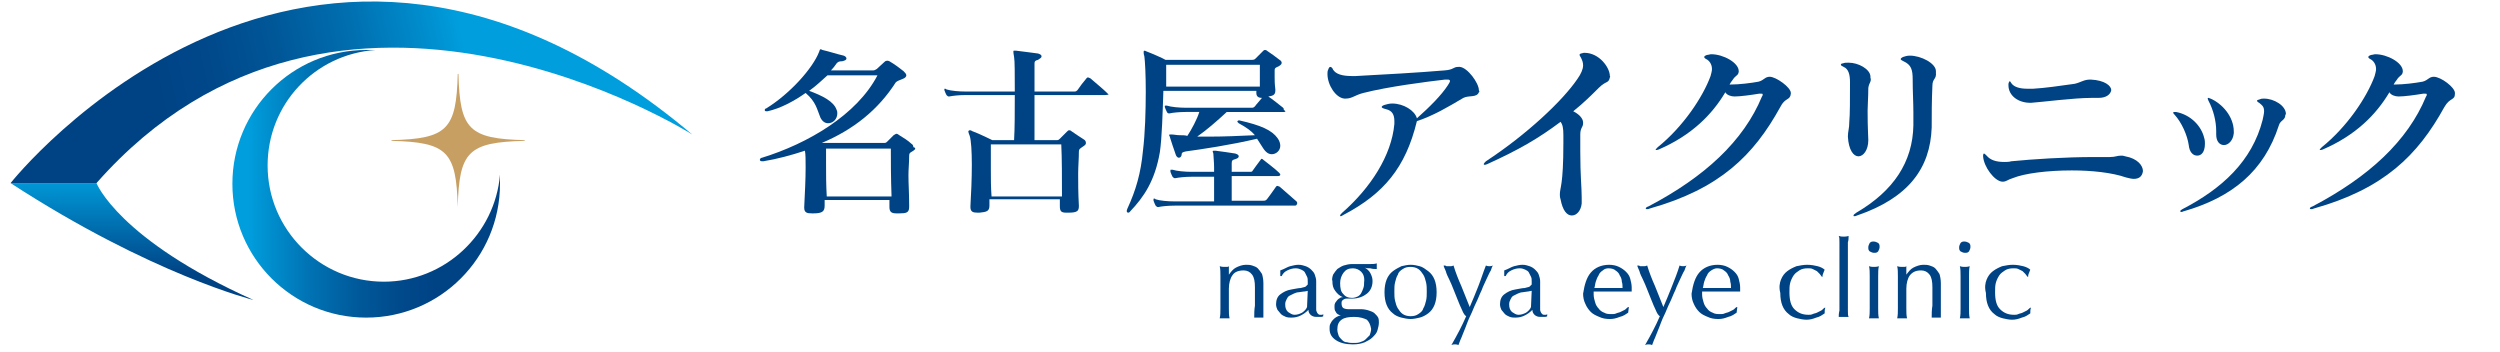 <?xml version="1.0" encoding="utf-8"?>
<!-- Generator: Adobe Illustrator 25.3.1, SVG Export Plug-In . SVG Version: 6.00 Build 0)  -->
<svg version="1.1" id="レイヤー_1" xmlns="http://www.w3.org/2000/svg" xmlns:xlink="http://www.w3.org/1999/xlink" x="0px"
	 y="0px" width="355px" height="50px" viewBox="0 0 355 50" style="enable-background:new 0 0 355 50;" xml:space="preserve">
<style type="text/css">
	.st0{fill:url(#SVGID_1_);}
	.st1{fill:url(#SVGID_2_);}
	.st2{fill:#C79F62;}
	.st3{fill:url(#SVGID_3_);}
	.st4{fill:#004385;}
</style>
<g>
	<g>
		
			<linearGradient id="SVGID_1_" gradientUnits="userSpaceOnUse" x1="7.886" y1="26.919" x2="66.941" y2="40.375" gradientTransform="matrix(1 0 0 -1 0 51.276)">
			<stop  offset="0.272" style="stop-color:#004385"/>
			<stop  offset="0.407" style="stop-color:#00488A"/>
			<stop  offset="0.572" style="stop-color:#005798"/>
			<stop  offset="0.751" style="stop-color:#006FB0"/>
			<stop  offset="0.94" style="stop-color:#0091D1"/>
			<stop  offset="1" style="stop-color:#009EDD"/>
		</linearGradient>
		<path class="st0" d="M1.5,26c0,0,42-53.1,96.8-6.9c0,0-50.4-31.9-84.6,6.9"/>
		
			<linearGradient id="SVGID_2_" gradientUnits="userSpaceOnUse" x1="35.279" y1="25.176" x2="71.785" y2="25.176" gradientTransform="matrix(1 0 0 -1 0 51.276)">
			<stop  offset="0" style="stop-color:#009EDD"/>
			<stop  offset="2.889463e-02" style="stop-color:#0098D7"/>
			<stop  offset="0.234" style="stop-color:#0073B4"/>
			<stop  offset="0.426" style="stop-color:#00599A"/>
			<stop  offset="0.596" style="stop-color:#00498A"/>
			<stop  offset="0.728" style="stop-color:#004385"/>
		</linearGradient>
		<path class="st1" d="M54.5,40C45.4,40,38,32.6,38,23.5c0-8.7,6.7-15.8,15.3-16.4c-0.4,0-0.9,0-1.3,0c-10.5,0-19,8.5-19,19
			s8.5,19,19,19s19-8.5,19-19c0-0.4,0-0.9,0-1.3C70.3,33.2,63.2,40,54.5,40z"/>
		<path class="st2" d="M65,29.4C65,29.4,64.9,29.4,65,29.4c-0.2-7.9-1.5-9.2-9.4-9.4v-0.1c7.9-0.2,9.2-1.5,9.4-9.4h0.1
			c0.2,7.9,1.5,9.2,9.4,9.4V20C66.5,20.2,65.2,21.5,65,29.4z"/>
		
			<linearGradient id="SVGID_3_" gradientUnits="userSpaceOnUse" x1="18.75" y1="26.434" x2="18.75" y2="7.102" gradientTransform="matrix(1 0 0 -1 0 51.276)">
			<stop  offset="0" style="stop-color:#009EDD"/>
			<stop  offset="0.728" style="stop-color:#004385"/>
		</linearGradient>
		<path class="st3" d="M13.7,26c0,0,3.1,8,22.3,16.6c0,0-14.5-3.6-34.5-16.6H13.7z"/>
	</g>
	<g>
		<g>
			<path class="st4" d="M129.7,21.4c-0.4,0.3-0.6,0.2-0.6,0.8c0,0.9-0.1,1.8-0.1,2.7c0,1.2,0.1,2.5,0.1,4.2c0,0.1,0,0.2,0,0.3
				c0,0.8-0.4,0.9-1.4,0.9c-0.1,0-0.3,0-0.4,0c-0.7,0-1-0.2-1-0.9v-0.1c0-0.3,0-0.6,0-0.9h-9.2c0,0.3,0,0.5,0,0.8
				c0,0.8-0.3,1.1-1.6,1.1c-0.1,0-0.1,0-0.2,0c-0.7,0-1.1-0.1-1.1-0.8v-0.1c0.1-2,0.2-4,0.2-5.6c0-1,0-1.9-0.1-2.4
				c-1.8,0.6-4,1.2-5.9,1.5c-0.1,0-0.1,0-0.2,0c-0.2,0-0.3-0.1-0.3-0.2s0.1-0.3,0.3-0.3c6.5-2,13.5-6.1,16.4-11.7h-7.1
				c-0.8,0.7-1.6,1.5-2.6,2.2c1.9,0.7,3.5,1.5,3.9,2.7c0.1,0.2,0.1,0.4,0.1,0.5c0,0.8-0.6,1.4-1.3,1.4c-0.4,0-0.8-0.2-1.1-0.8
				c-0.5-1.2-0.6-2.2-2.1-3.5c-1.7,1.2-3.6,2.2-5.4,2.6c-0.1,0-0.1,0-0.2,0c-0.2,0-0.2-0.1-0.2-0.2s0.1-0.2,0.2-0.2
				c3.4-2.1,6.6-5.7,7.5-8c0.1-0.2,0.1-0.4,0.2-0.4s0.1,0,0.3,0.1c0.9,0.2,2.1,0.6,3,0.8c0.3,0.1,0.4,0.3,0.4,0.4
				c0,0.2-0.2,0.3-0.6,0.4c-0.5,0-0.6,0.1-0.8,0.3c-0.2,0.3-0.5,0.7-0.8,1h6c0.2,0,0.3-0.1,0.5-0.2c0.3-0.3,0.9-0.8,1.2-1.1
				c0.2-0.1,0.4-0.1,0.6,0c0.7,0.4,1.5,1,2,1.4c0.2,0.2,0.4,0.4,0.4,0.6s-0.2,0.4-0.5,0.5c-0.5,0.2-0.8,0.3-1,0.5
				c-2.5,3.9-6,6.7-10.5,8.6h8.9c0.2,0,0.3-0.1,0.4-0.2c0.3-0.3,0.7-0.7,0.9-0.9c0.2-0.1,0.3-0.2,0.4-0.2s0.3,0.1,0.4,0.2
				c0.5,0.3,1.3,0.8,1.7,1.2c0.2,0.1,0.3,0.3,0.3,0.5C130.1,21,130,21.2,129.7,21.4z M126.5,21.1h-9.2c0,0.6,0,1.3,0,2.2
				c0,1.3,0,2.9,0.1,4.6h9.2C126.5,25.3,126.5,22.7,126.5,21.1z"/>
			<path class="st4" d="M156.9,13.5h-10c0,2.2,0,4.6,0,6.4h3.2c0.2,0,0.3-0.1,0.4-0.2c0.3-0.3,0.7-0.7,1-1c0.1-0.1,0.2-0.2,0.3-0.2
				s0.2,0,0.3,0.1c0.6,0.4,1.3,0.9,1.8,1.2c0.2,0.1,0.3,0.3,0.3,0.5s-0.1,0.3-0.4,0.5c-0.4,0.3-0.6,0.3-0.6,0.8c0,1-0.1,2-0.1,3.1
				c0,1.3,0,2.7,0.1,4.5v0.1c0,0.7-0.3,0.9-1.5,0.9c-0.1,0-0.2,0-0.3,0c-0.7,0-0.9-0.2-0.9-0.9v-0.1c0-0.3,0-0.6,0-0.9h-10
				c0,0.3,0,0.5,0,0.8v0.1c0,0.8-0.4,0.9-1.4,1c-0.1,0-0.2,0-0.3,0c-0.6,0-1-0.1-1-0.8c0-0.1,0-0.1,0-0.1c0.1-1.7,0.2-3.9,0.2-5.9
				c0-1.9-0.1-3.5-0.3-4.1c-0.1-0.3-0.2-0.5-0.2-0.6s0.1-0.2,0.2-0.2c0.1,0,0.2,0,0.3,0.1c1.1,0.4,2.9,1.3,2.9,1.3h3.1
				c0.1-1.7,0.1-4.1,0.1-6.4h-7c-0.9,0-1.8,0.1-2.3,0.2c-0.1,0-0.1,0-0.1,0c-0.1,0-0.2-0.1-0.3-0.2c-0.1-0.2-0.2-0.4-0.3-0.7
				c0-0.1,0-0.1,0-0.1c0-0.1,0-0.1,0.1-0.1c0,0,0.1,0,0.2,0.1c0.6,0.2,1.8,0.3,2.7,0.3h7c0-2.4,0-4.4-0.1-4.9s-0.1-0.7-0.1-0.8
				c0-0.1,0-0.1,0.1-0.1s0.1,0,0.3,0c1,0.1,2.2,0.3,3.1,0.4c0.3,0.1,0.5,0.2,0.5,0.4c0,0.2-0.2,0.3-0.5,0.5
				c-0.4,0.1-0.5,0.2-0.5,0.5c0,0.6,0,2.2,0,4h5.7c0.2,0,0.3-0.1,0.4-0.2c0.4-0.6,0.8-1.1,1.3-1.7c0.1-0.1,0.1-0.1,0.2-0.1
				c0.1,0,0.2,0.1,0.3,0.1c0.8,0.7,1.8,1.5,2.4,2.1c0.1,0.1,0.2,0.2,0.2,0.3C157.3,13.4,157.2,13.5,156.9,13.5z M150.7,20.5h-10
				c0,1,0,2.2,0,3.5s0,2.6,0.1,3.9h10C150.8,25.2,150.8,22.5,150.7,20.5z"/>
			<path class="st4" d="M182.3,15.9h-8.1c-1.4,1.3-2.9,2.6-4.2,3.5c0.6,0,1.1,0,1.7,0c2.1,0,4.3-0.1,6.5-0.2
				c-0.5-0.6-1.2-1.1-2.3-1.7c-0.1-0.1-0.2-0.2-0.2-0.2c0-0.1,0.1-0.2,0.2-0.2h0.1c3.1,0.7,4.6,1.4,5.4,2.5c0.3,0.4,0.4,0.8,0.4,1.1
				c0,0.7-0.6,1.2-1.2,1.2c-0.4,0-0.8-0.2-1.2-0.8c-0.3-0.5-0.6-0.9-0.9-1.4c-3.8,0.9-7.9,1.5-10.1,1.8c-0.5,0.1-0.6,0.2-0.6,0.4
				c0,0.3-0.2,0.5-0.4,0.5s-0.4-0.2-0.5-0.6c-0.2-0.6-0.6-1.7-0.8-2.4c0-0.1-0.1-0.2-0.1-0.2c0-0.1,0.1-0.1,0.2-0.1
				c0.1,0,0.1,0,0.2,0c0.3,0,0.7,0.1,1.1,0.1c0.4,0,0.8,0,1.1,0.1c0.6-0.9,1.4-2.4,1.7-3.4h-1.9c-0.9,0-1.9,0.1-2.3,0.2H166
				c-0.1,0-0.2,0-0.3-0.2s-0.2-0.4-0.3-0.7c0-0.1,0-0.1,0-0.1c0-0.1,0-0.1,0.1-0.1s0.1,0,0.2,0c0.6,0.2,1.8,0.3,2.7,0.3h9.3
				c0.2,0,0.3,0,0.5-0.2c0.2-0.3,0.7-0.8,1-1.2c-0.5,0-0.8-0.2-0.8-0.7c0-0.1,0-0.1,0-0.2v-0.1h-13.2c-0.1,2.9-0.2,6.7-0.5,8.7
				c-0.7,4.1-2.3,6.4-4.2,8.4c-0.1,0.2-0.3,0.2-0.3,0.2c-0.1,0-0.2-0.1-0.2-0.2s0-0.2,0.1-0.4c1.2-2.6,1.9-5,2.2-8.2
				c0.3-2.4,0.4-5.7,0.4-8.4c0-2.3-0.1-4.3-0.2-5c-0.1-0.3-0.1-0.4-0.1-0.6c0-0.1,0-0.2,0.1-0.2s0.1,0,0.3,0.1
				c0.8,0.3,2.4,1,2.7,1.2h12.3c0.3,0,0.4-0.1,0.5-0.2c0.3-0.3,0.8-0.8,1.1-1.1c0.1-0.1,0.2-0.1,0.2-0.1c0.1,0,0.2,0,0.3,0.1
				c0.6,0.4,1.3,0.9,1.8,1.3c0.2,0.1,0.3,0.3,0.3,0.4c0,0.2-0.1,0.3-0.4,0.5c-0.4,0.2-0.6,0.2-0.6,0.6s0,0.7,0,1
				c0,0.4,0,0.9,0.1,1.7c0,0.1,0,0.1,0,0.1c0,0.6-0.2,0.8-1,0.9c0.6,0.4,1.6,1.2,2.1,1.6c0.1,0.1,0.1,0.2,0.1,0.3
				C182.6,15.8,182.6,15.9,182.3,15.9z M183.8,29.2h-17c-0.9,0-1.9,0.1-2.3,0.2c-0.1,0-0.1,0-0.1,0c-0.1,0-0.2-0.1-0.3-0.2
				c-0.1-0.2-0.2-0.4-0.3-0.7c0-0.1,0-0.1,0-0.2s0-0.1,0.1-0.1s0.1,0,0.2,0.1c0.6,0.2,1.7,0.3,2.7,0.3h5.6c0-1,0-2.3,0-3.5h-3.2
				c-0.9,0-1.8,0.1-2.3,0.2h-0.1c-0.1,0-0.2-0.1-0.3-0.2c-0.1-0.2-0.2-0.4-0.3-0.7c0-0.1,0-0.1,0-0.2s0-0.1,0.1-0.1s0.1,0,0.2,0
				c0.6,0.2,1.8,0.3,2.7,0.3h3.2c0-0.2,0-0.4,0-0.6c0-0.8-0.1-1.6-0.1-1.9c0-0.2-0.1-0.3-0.1-0.4s0.1-0.1,0.2-0.1c0.1,0,0.1,0,0.2,0
				c0.9,0.1,2.1,0.3,2.8,0.4c0.3,0.1,0.5,0.2,0.5,0.4c0,0.2-0.2,0.3-0.5,0.4c-0.4,0.1-0.5,0.2-0.5,0.6c0,0.3,0,0.7,0,1.2h2.6
				c0.2,0,0.3,0,0.4-0.2c0.2-0.3,0.8-1.1,1.1-1.5c0.1-0.2,0.2-0.2,0.4,0c0.5,0.4,1.7,1.3,2.2,1.8c0.1,0.1,0.2,0.2,0.2,0.3
				c0,0.1-0.1,0.2-0.3,0.2h-6.6c0,0.5,0,1.1,0,1.7s0,1.2,0,1.8h4.5c0.2,0,0.3,0,0.5-0.2c0.3-0.4,0.9-1.2,1.3-1.8
				c0.1-0.1,0.1-0.1,0.2-0.1c0.1,0,0.2,0.1,0.3,0.1c0.6,0.5,1.8,1.6,2.4,2.1c0.1,0.1,0.1,0.2,0.1,0.3
				C184.1,29.2,184,29.2,183.8,29.2z M165.6,9.2c0,0,0,0.6,0,1.5c0,0.5,0,1,0,1.6h13.3c0-1.5,0-2.5,0-3.1H165.6z"/>
			<path class="st4" d="M210,13.1c-0.3,0.8-1.4,0.4-2.2,0.8c-2.2,1.3-4.2,2.5-6.6,3.3c-1.6,6.6-4.7,10.3-10.4,13.3
				c-0.2,0.1-0.3,0.2-0.4,0.2c-0.1,0-0.1,0-0.1-0.1s0.1-0.2,0.3-0.4c4-3.5,7-8.1,7.4-12.6c0-0.2,0-0.3,0-0.4c0-0.9-0.3-1.5-1.2-1.7
				c-0.4-0.1-0.6-0.2-0.6-0.3c0-0.1,0.1-0.2,0.4-0.3c0.3-0.1,0.7-0.2,1.1-0.2c1.6,0,3.2,1,3.5,2.1c1.8-1.6,3.5-3.3,4.4-4.7
				c0.2-0.3,0.3-0.5,0.3-0.6s-0.1-0.2-0.3-0.2c-0.1,0-0.3,0-0.4,0c-2.6,0.3-8.1,1-11.6,1.9c-1.2,0.3-1.6,0.8-2.5,0.8
				c-0.1,0-0.1,0-0.2,0c-1.2-0.1-2.4-1.9-2.4-3.5c0-0.2,0-0.4,0.1-0.6c0.1-0.3,0.2-0.4,0.3-0.4s0.3,0.1,0.4,0.4
				c0.4,0.6,1.2,0.9,2.7,0.9c0.2,0,0.3,0,0.5,0c3.8-0.2,9.1-0.5,12.6-0.8c1.4-0.1,1.2-0.5,2-0.5c0.1,0,0.1,0,0.2,0
				c1.1,0.1,2.7,2.3,2.7,3.3C210.1,13,210.1,13,210,13.1z"/>
			<path class="st4" d="M228.6,11c-0.2,0.9-0.5,0.4-1.6,1.5c-1,1-2.1,2.1-3.6,3.3c0.8,0.4,1.4,1,1.4,1.6v0.1c0,0.6-0.4,0.6-0.4,1.6
				c0,0.9,0,1.7,0,2.4c0,3.5,0.2,5.1,0.2,6.5c0,0.3,0,0.6,0,0.9c-0.1,1-0.7,1.7-1.4,1.7s-1.3-0.7-1.6-2.3c-0.1-0.3-0.1-0.5-0.1-0.7
				c0-1,0.5-1.2,0.5-7.3c0-0.3,0-0.7,0-1.1c0-1-0.1-1.5-0.4-1.9c-3.2,2.4-6,4-10.4,6c-0.2,0.1-0.3,0.1-0.4,0.1s-0.1,0-0.1-0.1
				s0.1-0.2,0.3-0.4c5.8-3.8,10.9-8.6,13-11.7c0.5-0.7,0.8-1.4,0.8-1.9c0-0.4-0.1-0.7-0.3-1.1c-0.1-0.2-0.2-0.3-0.2-0.4
				c0-0.2,0.2-0.2,0.6-0.3h0.1c2.1,0,3.6,2.1,3.6,3.3C228.7,10.8,228.6,10.9,228.6,11z"/>
			<path class="st4" d="M252.8,15.2c-3.8,6.9-8.6,11.6-18.5,14.4c-0.2,0.1-0.3,0.1-0.4,0.1c-0.1,0-0.2,0-0.2-0.1s0.1-0.2,0.4-0.3
				c8-4.2,13.5-9.3,16.1-15.6c0.1-0.1,0.1-0.2,0.1-0.3c0-0.1-0.1-0.1-0.2-0.1c-0.1,0-0.2,0-0.3,0c-1.2,0.2-2.7,0.4-3.5,0.4
				c-0.5,0-1.1-0.2-1.3-0.6c-1.9,3.2-4.8,6.1-9.4,8.1c-0.2,0.1-0.4,0.1-0.4,0.1c-0.1,0-0.1,0-0.1,0c0-0.1,0.1-0.2,0.3-0.4
				c3.6-2.9,6.4-7.1,7.5-10.1c0.1-0.4,0.2-0.7,0.2-1c0-0.7-0.4-1.2-0.8-1.4c-0.2-0.1-0.3-0.2-0.3-0.3c0-0.1,0.1-0.2,0.4-0.3
				c0.2,0,0.4-0.1,0.6-0.1c1.7,0,3.9,1.2,3.9,2.4v0.1c-0.1,0.6-0.4,0.4-0.9,1.2c-0.1,0.1-0.3,0.4-0.4,0.6c0.1,0,0.1,0,0.2,0
				c1.2,0,2.8-0.2,3.9-0.4c0.8-0.2,0.9-0.7,1.6-0.7c0.9,0,3,1.5,3,2.3c0,0,0,0,0,0.1C254.2,14.3,253.5,13.8,252.8,15.2z"/>
			<path class="st4" d="M265.3,12.5c0,1.3-0.1,2.4-0.1,3.2c0,2.7,0.1,3.5,0.1,4.2c0,1.4-0.7,2.3-1.4,2.3c-0.7,0-1.4-0.9-1.5-2.8
				c0-0.8,0.2-1.1,0.2-2.1c0.1-1,0.1-3.2,0.1-5.6c0-1.1-0.2-1.9-0.9-2.2c-0.2-0.1-0.4-0.2-0.4-0.3c0-0.1,0.1-0.2,0.3-0.2
				c0.2-0.1,0.5-0.1,0.8-0.1c1.4,0,3,0.9,3.1,1.9c0,0.1,0,0.1,0,0.2C265.8,11.6,265.4,11.7,265.3,12.5z M274.4,12.2
				c-0.1,2.2-0.1,4.1-0.1,5.9c-0.2,5.8-3.3,10-10.6,12.5c-0.2,0.1-0.3,0.1-0.4,0.1s-0.1,0-0.1-0.1s0.1-0.2,0.4-0.4
				c5.3-3.1,8-7.2,8.1-12.4c0-0.6,0-1.2,0-1.8c0-1.4-0.1-3-0.1-4.7c0-1.4-0.2-2.1-1.3-2.6c-0.2-0.1-0.4-0.2-0.4-0.3
				c0-0.1,0.1-0.2,0.3-0.3c0.3-0.1,0.6-0.2,1-0.2c1.6,0,3.7,1.1,3.7,2.2c0,0.1,0,0.1,0,0.2C275,11.3,274.4,11.1,274.4,12.2z"/>
			<path class="st4" d="M303,25.4c-0.3,0-0.7-0.1-1.1-0.2c-2-0.7-4.9-1-7.7-1c-3.4,0-6.7,0.4-8.4,1.1c-0.7,0.2-0.9,0.5-1.4,0.5
				c0,0,0,0-0.1,0c-1.1-0.1-2.6-2.1-2.7-3.6c0-0.1,0-0.1,0-0.1c0-0.2,0.1-0.3,0.1-0.3c0.1,0,0.2,0.1,0.4,0.3
				c0.5,0.6,1.3,0.9,2.5,0.9c0.3,0,0.7,0,1-0.1c3.1-0.3,7.6-0.6,11.8-0.6c0.7,0,1.4,0,2.2,0c0.8,0,1-0.2,1.6-0.2
				c0.2,0,0.3,0,0.6,0.1c1.7,0.3,2.5,1.3,2.5,2.1C304.2,25,303.8,25.4,303,25.4z M298,13.9c-0.1,0-0.2,0-0.2,0c-0.2,0-0.5,0-0.8,0
				c-2.5,0-7.1,0.6-8.6,0.7c-0.1,0-0.1,0-0.1,0c-1.7,0-3.1-1-3.1-2.5c0-0.1,0-0.1,0-0.2c0.1-0.4,0.2-0.5,0.4-0.1
				c0.4,0.6,1.3,0.8,2.3,0.8c0.3,0,0.6,0,0.8,0c1.7-0.1,3.8-0.4,5.9-0.7c0.9-0.2,1.3-0.6,2.2-0.6h0.1c2,0.1,2.9,0.9,2.9,1.5
				C299.7,13.4,299.1,13.9,298,13.9z"/>
			<path class="st4" d="M312,22.1c-0.6,0-1.1-0.5-1.2-1.5c-0.2-1.4-1-3.2-2-4.3c-0.1-0.1-0.2-0.2-0.2-0.3c0,0,0-0.1,0.1-0.1
				s0.2,0,0.3,0c2.1,0.4,3.6,2,4,3.7c0.1,0.3,0.1,0.6,0.1,0.8C313.1,21.6,312.6,22.1,312,22.1z M324.5,16.5
				c-0.1,0.6-0.7,0.6-0.9,1.3C321.5,24.3,317,28,310.1,30c-0.1,0-0.2,0.1-0.3,0.1c-0.1,0-0.2,0-0.2-0.1s0.1-0.2,0.3-0.3
				c5.6-2.9,9.9-6.8,11.4-12.7c0.1-0.5,0.2-0.9,0.2-1.2c0-0.6-0.2-0.8-0.7-1.2c-0.2-0.1-0.3-0.2-0.3-0.3c0-0.1,0.1-0.1,0.4-0.2
				c0.2-0.1,0.4-0.1,0.6-0.1c1.4,0,3.1,1,3.1,2.2C324.5,16.3,324.5,16.4,324.5,16.5z M315.8,20.6c-0.6,0-1.1-0.5-1.1-1.5
				c0-0.1,0-0.1,0-0.2s0-0.2,0-0.3c0-1.4-0.4-3-1.1-4.3c-0.1-0.2-0.1-0.3-0.1-0.3c0-0.1,0-0.1,0.1-0.1s0.2,0.1,0.3,0.1
				c1.6,0.7,3.3,2.5,3.3,4.7c0,0.1,0,0.1,0,0.2C317.1,20,316.4,20.6,315.8,20.6z"/>
			<path class="st4" d="M347.1,15.2c-3.8,6.9-8.6,11.6-18.5,14.4c-0.2,0.1-0.3,0.1-0.4,0.1s-0.2,0-0.2-0.1s0.1-0.2,0.4-0.3
				c8-4.2,13.5-9.3,16.1-15.6c0.1-0.1,0.1-0.2,0.1-0.3c0-0.1-0.1-0.1-0.2-0.1s-0.2,0-0.3,0c-1.2,0.2-2.7,0.4-3.5,0.4
				c-0.5,0-1.1-0.2-1.3-0.6c-1.9,3.2-4.8,6.1-9.4,8.1c-0.2,0.1-0.4,0.1-0.4,0.1c-0.1,0-0.1,0-0.1,0c0-0.1,0.1-0.2,0.3-0.4
				c3.6-2.9,6.4-7.1,7.5-10.1c0.1-0.4,0.2-0.7,0.2-1c0-0.7-0.4-1.2-0.8-1.4c-0.2-0.1-0.3-0.2-0.3-0.3c0-0.1,0.1-0.2,0.4-0.3
				c0.2,0,0.4-0.1,0.6-0.1c1.7,0,3.9,1.2,3.9,2.4v0.1c-0.1,0.6-0.4,0.4-0.9,1.2c-0.1,0.1-0.3,0.4-0.4,0.6c0.1,0,0.1,0,0.2,0
				c1.2,0,2.8-0.2,3.9-0.4c0.8-0.2,0.9-0.7,1.6-0.7c1,0,3,1.5,3,2.3c0,0,0,0,0,0.1C348.6,14.3,347.9,13.8,347.1,15.2z"/>
		</g>
		<g>
			<g>
				<path class="st4" d="M177.8,39c-0.3-0.4-0.7-0.6-1.2-0.6c-0.7,0-1.3,0.2-1.6,0.7c-0.3,0.4-0.5,1.1-0.5,1.9v1.3c0,0.5,0,1,0,1.5
					s0,1,0.1,1.4c-0.2,0-0.5,0-0.7,0s-0.5,0-0.7,0c0.1-0.4,0.1-0.9,0.1-1.4s0-1,0-1.5v-1.6c0-0.5,0-1,0-1.5s0-1-0.1-1.4
					c0.3,0.1,0.5,0.1,0.7,0.1c0.1,0,0.2,0,0.3,0s0.2,0,0.3-0.1c0,0.4,0,0.8,0,1.2l0,0c0.3-0.4,0.6-0.8,1-1s0.9-0.4,1.4-0.4
					c0.3,0,0.6,0,0.9,0.1c0.3,0.1,0.6,0.2,0.8,0.4s0.4,0.5,0.6,0.8c0.1,0.3,0.2,0.8,0.2,1.3c0,0.4,0,0.9,0,1.4s0,1,0,1.5v1
					c0,0.2,0,0.3,0,0.5s0,0.3,0,0.5c-0.2,0-0.4,0-0.7,0c-0.2,0-0.4,0-0.6,0c0-0.5,0-1.1,0.1-1.7c0-0.6,0-1.1,0-1.7v-0.9
					C178.2,40,178.1,39.4,177.8,39z"/>
				<path class="st4" d="M183.2,37.8c0.4-0.1,0.8-0.2,1.2-0.2s0.7,0.1,1,0.2c0.3,0.1,0.6,0.3,0.8,0.5s0.4,0.4,0.5,0.7
					s0.2,0.6,0.2,0.9c0,0.6,0,1.2,0,1.8s0,1.2,0,1.8c0,0.1,0,0.3,0,0.4c0,0.1,0,0.3,0.1,0.4c0,0.1,0.1,0.2,0.2,0.3
					c0.1,0.1,0.2,0.1,0.3,0.1s0.1,0,0.2,0c0.1,0,0.1,0,0.2-0.1v0.3c-0.1,0.1-0.3,0.1-0.4,0.1c-0.2,0-0.4,0-0.6,0
					c-0.3,0-0.6-0.1-0.8-0.3s-0.3-0.4-0.3-0.7c-0.4,0.4-0.7,0.6-1.1,0.8c-0.4,0.2-0.8,0.3-1.3,0.3c-0.3,0-0.5,0-0.8-0.1
					c-0.2-0.1-0.5-0.2-0.7-0.4s-0.3-0.4-0.5-0.6c-0.1-0.2-0.2-0.5-0.2-0.8c0-0.6,0.2-1.1,0.6-1.4c0.4-0.3,0.9-0.6,1.6-0.7
					c0.6-0.1,1-0.2,1.3-0.2c0.3-0.1,0.5-0.1,0.7-0.2c0.1-0.1,0.2-0.2,0.3-0.3c0-0.1,0-0.2,0-0.4c0-0.3,0-0.5-0.1-0.7
					s-0.2-0.4-0.3-0.6c-0.1-0.2-0.3-0.3-0.5-0.4c-0.2-0.1-0.5-0.2-0.8-0.2c-0.4,0-0.8,0.1-1.2,0.3s-0.6,0.4-0.8,0.8h-0.2v-0.8
					C182.4,38.2,182.8,37.9,183.2,37.8z M185.1,41.4c-0.2,0-0.5,0.1-0.7,0.1s-0.5,0.1-0.7,0.2c-0.2,0.1-0.4,0.2-0.6,0.3
					c-0.2,0.1-0.3,0.3-0.4,0.5c-0.1,0.2-0.2,0.4-0.2,0.7c0,0.5,0.1,0.8,0.4,1.1c0.3,0.2,0.6,0.4,0.9,0.4c0.4,0,0.7-0.1,1.1-0.3
					c0.3-0.2,0.6-0.5,0.7-0.8l0.1-2.3C185.6,41.3,185.4,41.4,185.1,41.4z"/>
				<path class="st4" d="M189.3,39c0.2-0.3,0.4-0.6,0.6-0.8c0.3-0.2,0.6-0.4,0.9-0.5c0.4-0.1,0.7-0.2,1.1-0.2c0.2,0,0.4,0,0.6,0
					c0.2,0,0.4,0,0.7,0c0.2,0,0.4,0,0.6,0c0.2,0,0.3,0,0.4,0c0.6,0,1,0,1.3-0.1c0,0.1,0,0.1,0,0.2c0,0.1,0,0.1,0,0.2
					c0,0.1,0,0.1,0,0.2c0,0.1,0,0.1,0,0.2c-0.3,0-0.6,0-0.9-0.1c-0.3,0-0.6,0-0.8-0.1l0,0c0.3,0.2,0.6,0.4,0.8,0.8
					c0.2,0.4,0.3,0.7,0.3,1.1c0,0.8-0.3,1.4-0.8,1.8c-0.5,0.4-1.2,0.7-2.1,0.7c-0.1,0-0.3,0-0.4,0c-0.1,0-0.3,0-0.4,0
					c-0.2,0-0.4,0.1-0.5,0.2c-0.2,0.1-0.2,0.3-0.2,0.5c0,0.3,0.1,0.5,0.2,0.6c0.1,0.1,0.4,0.2,0.7,0.2s0.6,0,0.9,0
					c0.3,0,0.6,0,0.9,0c0.5,0,0.9,0.1,1.2,0.2c0.3,0.1,0.6,0.2,0.8,0.4s0.4,0.4,0.5,0.6c0.1,0.2,0.1,0.5,0.1,0.7
					c0,0.4-0.1,0.7-0.2,1.1c-0.1,0.4-0.4,0.7-0.7,1s-0.7,0.5-1.1,0.7c-0.5,0.2-1,0.3-1.7,0.3c-1,0-1.8-0.2-2.4-0.6
					c-0.6-0.4-0.9-0.9-0.9-1.6c0-0.3,0-0.5,0.1-0.7s0.2-0.4,0.4-0.6c0.2-0.2,0.3-0.3,0.5-0.4c0.2-0.1,0.4-0.2,0.6-0.2l0,0
					c-0.3-0.1-0.6-0.2-0.7-0.5c-0.2-0.2-0.2-0.5-0.2-0.8c0-0.2,0-0.3,0.1-0.5c0.1-0.1,0.2-0.3,0.3-0.4c0.1-0.1,0.2-0.2,0.4-0.3
					c0.1-0.1,0.3-0.1,0.4-0.1l0,0c-0.5-0.2-0.8-0.5-1.1-0.9s-0.4-0.8-0.4-1.4C189.1,39.7,189.2,39.3,189.3,39z M194.1,45.4
					c-0.4-0.2-1-0.4-1.8-0.4s-1.4,0.1-1.8,0.4c-0.4,0.3-0.6,0.7-0.6,1.4c0,0.3,0.1,0.6,0.2,0.9c0.1,0.2,0.3,0.4,0.5,0.6
					c0.2,0.2,0.4,0.3,0.7,0.3c0.3,0.1,0.6,0.1,0.9,0.1c0.3,0,0.6,0,0.9-0.1c0.3-0.1,0.6-0.2,0.8-0.4s0.4-0.4,0.6-0.6
					c0.1-0.3,0.2-0.6,0.2-0.9C194.6,46.1,194.4,45.7,194.1,45.4z M193.3,38.6c-0.3-0.3-0.7-0.5-1.2-0.5c-0.6,0-1,0.2-1.3,0.6
					c-0.3,0.4-0.5,0.9-0.5,1.5c0,0.7,0.1,1.2,0.4,1.5c0.3,0.4,0.7,0.6,1.3,0.6c0.3,0,0.6-0.1,0.8-0.2c0.2-0.1,0.4-0.3,0.5-0.5
					s0.2-0.4,0.3-0.7s0.1-0.5,0.1-0.8C193.8,39.4,193.6,38.9,193.3,38.6z"/>
				<path class="st4" d="M196.9,39.7c0.2-0.5,0.5-0.9,0.9-1.2s0.8-0.5,1.2-0.7c0.4-0.1,0.9-0.2,1.3-0.2c0.5,0,0.9,0.1,1.3,0.2
					c0.4,0.1,0.8,0.4,1.2,0.7s0.7,0.7,0.9,1.2s0.3,1.1,0.3,1.8s-0.1,1.3-0.3,1.8s-0.5,0.9-0.9,1.2s-0.8,0.5-1.2,0.6
					s-0.9,0.2-1.3,0.2c-0.4,0-0.9-0.1-1.3-0.2c-0.4-0.1-0.9-0.3-1.2-0.6c-0.4-0.3-0.7-0.7-0.9-1.2s-0.3-1.1-0.3-1.8
					C196.6,40.8,196.7,40.2,196.9,39.7z M198.1,42.7c0.1,0.4,0.2,0.8,0.4,1.1s0.4,0.6,0.7,0.8s0.7,0.3,1.1,0.3
					c0.5,0,0.8-0.1,1.1-0.3s0.6-0.4,0.7-0.8c0.2-0.3,0.3-0.7,0.4-1.1c0.1-0.4,0.1-0.8,0.1-1.3c0-0.4,0-0.9-0.1-1.3
					c-0.1-0.4-0.2-0.8-0.4-1.1s-0.4-0.6-0.7-0.8s-0.7-0.3-1.1-0.3c-0.5,0-0.8,0.1-1.1,0.3s-0.6,0.4-0.7,0.8
					c-0.2,0.3-0.3,0.7-0.4,1.1c-0.1,0.4-0.1,0.8-0.1,1.3S198,42.3,198.1,42.7z"/>
				<path class="st4" d="M207.6,44c-0.2-0.4-0.4-0.9-0.6-1.4c-0.2-0.5-0.4-1-0.6-1.5c-0.2-0.5-0.4-1-0.6-1.4
					c-0.2-0.4-0.4-0.8-0.5-1.2c-0.1-0.3-0.3-0.6-0.3-0.8c0.1,0,0.3,0,0.4,0.1c0.1,0,0.2,0,0.3,0s0.2,0,0.3,0s0.2,0,0.4-0.1
					c0.3,1,0.7,2,1.1,2.9c0.4,1,0.8,2,1.2,3c0.4-0.9,0.8-1.9,1.2-2.9s0.7-2,1.1-3c0.2,0.1,0.4,0.1,0.5,0.1s0.3,0,0.5-0.1
					c-0.1,0.1-0.2,0.4-0.3,0.7c-0.2,0.3-0.4,0.8-0.6,1.2c-0.2,0.5-0.5,1-0.7,1.6c-0.3,0.6-0.5,1.2-0.8,1.8s-0.5,1.2-0.8,1.8
					s-0.5,1.2-0.7,1.7s-0.4,1-0.6,1.5c-0.2,0.4-0.3,0.8-0.4,1c-0.2-0.1-0.4-0.1-0.5-0.1s-0.3,0-0.5,0.1c0.8-1.4,1.5-2.7,2.1-4.1
					C208,44.8,207.8,44.5,207.6,44z"/>
				<path class="st4" d="M215,37.8c0.4-0.1,0.8-0.2,1.2-0.2s0.7,0.1,1,0.2c0.3,0.1,0.6,0.3,0.8,0.5s0.4,0.4,0.5,0.7s0.2,0.6,0.2,0.9
					c0,0.6,0,1.2,0,1.8s0,1.2,0,1.8c0,0.1,0,0.3,0,0.4c0,0.1,0,0.3,0.1,0.4c0,0.1,0.1,0.2,0.2,0.3c0.1,0.1,0.2,0.1,0.3,0.1
					s0.1,0,0.2,0c0.1,0,0.1,0,0.2-0.1v0.3c-0.1,0.1-0.3,0.1-0.4,0.1c-0.2,0-0.4,0-0.6,0c-0.3,0-0.6-0.1-0.8-0.3s-0.3-0.4-0.3-0.7
					c-0.4,0.4-0.7,0.6-1.1,0.8c-0.4,0.2-0.8,0.3-1.3,0.3c-0.3,0-0.5,0-0.8-0.1c-0.2-0.1-0.5-0.2-0.7-0.4s-0.3-0.4-0.5-0.6
					c-0.1-0.2-0.2-0.5-0.2-0.8c0-0.6,0.2-1.1,0.6-1.4c0.4-0.3,0.9-0.6,1.6-0.7c0.6-0.1,1-0.2,1.3-0.2c0.3-0.1,0.5-0.1,0.7-0.2
					c0.1-0.1,0.2-0.2,0.3-0.3c0-0.1,0-0.2,0-0.4c0-0.3,0-0.5-0.1-0.7s-0.2-0.4-0.3-0.6c-0.1-0.2-0.3-0.3-0.5-0.4
					c-0.2-0.1-0.5-0.2-0.8-0.2c-0.4,0-0.8,0.1-1.2,0.3s-0.6,0.4-0.8,0.8h-0.2v-0.8C214.2,38.2,214.6,37.9,215,37.8z M216.9,41.4
					c-0.2,0-0.5,0.1-0.7,0.1s-0.5,0.1-0.7,0.2c-0.2,0.1-0.4,0.2-0.6,0.3c-0.2,0.1-0.3,0.3-0.4,0.5c-0.1,0.2-0.2,0.4-0.2,0.7
					c0,0.5,0.1,0.8,0.4,1.1c0.3,0.2,0.6,0.4,0.9,0.4c0.4,0,0.7-0.1,1.1-0.3c0.3-0.2,0.6-0.5,0.7-0.8l0.1-2.3
					C217.3,41.3,217.1,41.4,216.9,41.4z"/>
				<path class="st4" d="M225.9,38.7c0.6-0.7,1.5-1.1,2.6-1.1c0.5,0,1,0.1,1.4,0.3s0.7,0.4,1,0.7s0.5,0.6,0.6,1s0.2,0.8,0.2,1.2
					c0,0.1,0,0.2,0,0.3s0,0.2,0,0.3c-0.6,0-1.1,0-1.7,0c-0.5,0-1.1,0-1.7,0c-0.3,0-0.7,0-1,0s-0.7,0-1,0c0,0.1,0,0.1,0,0.2v0.2
					c0,0.4,0.1,0.8,0.2,1.1c0.1,0.4,0.3,0.7,0.5,0.9c0.2,0.3,0.5,0.5,0.8,0.6c0.3,0.2,0.7,0.2,1.1,0.2c0.2,0,0.4,0,0.6-0.1
					c0.2-0.1,0.4-0.1,0.6-0.2c0.2-0.1,0.4-0.2,0.6-0.3c0.2-0.1,0.3-0.3,0.5-0.4h0.1l-0.1,0.8c-0.3,0.2-0.7,0.5-1.2,0.6
					c-0.5,0.2-0.9,0.3-1.4,0.3c-0.6,0-1.1-0.1-1.5-0.3c-0.5-0.2-0.9-0.4-1.2-0.7s-0.6-0.7-0.8-1.2c-0.2-0.4-0.3-0.9-0.3-1.4
					C225,40.4,225.3,39.4,225.9,38.7z M227.6,38.4c-0.3,0.2-0.5,0.4-0.6,0.7c-0.2,0.3-0.3,0.6-0.4,0.9c-0.1,0.3-0.1,0.6-0.2,0.9
					c0.3,0,0.7,0,1,0s0.7,0,1,0s0.7,0,1,0c0.4,0,0.7,0,1,0c0-0.3,0-0.6-0.1-0.9c0-0.3-0.1-0.6-0.3-0.9c-0.1-0.3-0.3-0.5-0.6-0.7
					c-0.2-0.2-0.6-0.3-1-0.3C228.1,38.1,227.8,38.2,227.6,38.4z"/>
				<path class="st4" d="M235.1,44c-0.2-0.4-0.4-0.9-0.6-1.4c-0.2-0.5-0.4-1-0.6-1.5c-0.2-0.5-0.4-1-0.6-1.4
					c-0.2-0.4-0.4-0.8-0.5-1.2c-0.1-0.3-0.3-0.6-0.3-0.8c0.1,0,0.3,0,0.4,0.1c0.1,0,0.2,0,0.3,0s0.2,0,0.3,0s0.2,0,0.4-0.1
					c0.3,1,0.7,2,1.1,2.9c0.4,1,0.8,2,1.2,3c0.4-0.9,0.8-1.9,1.2-2.9s0.8-2,1.1-3c0.2,0.1,0.4,0.1,0.5,0.1s0.3,0,0.5-0.1
					c-0.1,0.1-0.2,0.4-0.3,0.7c-0.2,0.3-0.4,0.8-0.6,1.2c-0.2,0.5-0.5,1-0.7,1.6c-0.3,0.6-0.5,1.2-0.8,1.8s-0.5,1.2-0.8,1.8
					s-0.5,1.2-0.7,1.7s-0.4,1-0.6,1.5c-0.2,0.4-0.3,0.8-0.4,1c-0.2-0.1-0.4-0.1-0.5-0.1s-0.3,0-0.5,0.1c0.8-1.4,1.5-2.7,2.1-4.1
					C235.5,44.8,235.3,44.5,235.1,44z"/>
				<path class="st4" d="M241.3,38.7c0.6-0.7,1.5-1.1,2.6-1.1c0.5,0,1,0.1,1.4,0.3s0.7,0.4,1,0.7s0.5,0.6,0.6,1s0.2,0.8,0.2,1.2
					c0,0.1,0,0.2,0,0.3s0,0.2,0,0.3c-0.6,0-1.1,0-1.7,0c-0.5,0-1.1,0-1.7,0c-0.3,0-0.7,0-1,0s-0.7,0-1,0c0,0.1,0,0.1,0,0.2v0.2
					c0,0.4,0.1,0.8,0.2,1.1c0.1,0.4,0.3,0.7,0.5,0.9c0.2,0.3,0.5,0.5,0.8,0.6c0.3,0.2,0.7,0.2,1.1,0.2c0.2,0,0.4,0,0.6-0.1
					c0.2-0.1,0.4-0.1,0.6-0.2c0.2-0.1,0.4-0.2,0.6-0.3c0.2-0.1,0.3-0.3,0.5-0.4h0.1l-0.1,0.8c-0.3,0.2-0.7,0.5-1.2,0.6
					c-0.5,0.2-0.9,0.3-1.4,0.3c-0.6,0-1.1-0.1-1.5-0.3c-0.5-0.2-0.9-0.4-1.2-0.7s-0.6-0.7-0.8-1.2c-0.2-0.4-0.3-0.9-0.3-1.4
					C240.4,40.4,240.7,39.4,241.3,38.7z M243,38.4c-0.3,0.2-0.5,0.4-0.6,0.7c-0.2,0.3-0.3,0.6-0.4,0.9c-0.1,0.3-0.1,0.6-0.2,0.9
					c0.3,0,0.7,0,1,0s0.7,0,1,0s0.7,0,1,0s0.7,0,1,0c0-0.3,0-0.6-0.1-0.9c0-0.3-0.1-0.6-0.3-0.9c-0.1-0.3-0.3-0.5-0.6-0.7
					c-0.2-0.2-0.6-0.3-1-0.3C243.6,38.1,243.3,38.2,243,38.4z"/>
				<path class="st4" d="M252.9,39.7c0.2-0.5,0.5-0.9,0.9-1.2s0.8-0.5,1.3-0.7c0.5-0.1,1-0.2,1.5-0.2c0.6,0,1.1,0.1,1.5,0.2
					c0.4,0.1,0.8,0.3,1,0.5c-0.1,0.2-0.1,0.3-0.2,0.5s-0.1,0.3-0.1,0.5h-0.1c-0.1-0.1-0.2-0.3-0.3-0.4c-0.1-0.1-0.3-0.3-0.4-0.4
					c-0.2-0.1-0.4-0.2-0.6-0.3s-0.4-0.1-0.7-0.1c-0.5,0-0.9,0.1-1.2,0.3s-0.6,0.4-0.8,0.7s-0.4,0.7-0.5,1.1
					c-0.1,0.4-0.1,0.8-0.1,1.3c0,1.1,0.2,1.9,0.7,2.4s1.1,0.8,2,0.8c0.2,0,0.4,0,0.6-0.1s0.4-0.1,0.6-0.2c0.2-0.1,0.4-0.2,0.6-0.3
					s0.3-0.3,0.5-0.4h0.1c-0.1,0.2-0.1,0.5-0.1,0.8c-0.3,0.2-0.7,0.5-1.2,0.6c-0.5,0.2-0.9,0.3-1.4,0.3c-0.4,0-0.9-0.1-1.3-0.2
					c-0.4-0.1-0.9-0.3-1.2-0.6c-0.4-0.3-0.7-0.7-0.9-1.2s-0.3-1.1-0.3-1.8C252.6,40.8,252.7,40.2,252.9,39.7z"/>
				<path class="st4" d="M261.2,36.8c0-0.4,0-0.8,0-1.2s0-0.8,0-1.2s0-0.7-0.1-0.9c0.3,0.1,0.5,0.1,0.7,0.1s0.4,0,0.7-0.1
					c0,0.3,0,0.6-0.1,0.9c0,0.4,0,0.7,0,1.2c0,0.4,0,0.8,0,1.2s0,0.8,0,1.1v2.8c0,0.3,0,0.7,0,1.1c0,0.4,0,0.8,0,1.2s0,0.8,0,1.1
					c0,0.4,0,0.7,0.1,0.9c-0.2,0-0.5,0-0.7,0s-0.5,0-0.7,0c0-0.2,0-0.5,0.1-0.9c0-0.4,0-0.7,0-1.1c0-0.4,0-0.8,0-1.2s0-0.8,0-1.1
					v-2.8C261.2,37.6,261.2,37.2,261.2,36.8z"/>
				<path class="st4" d="M265.5,34.5c0.2-0.2,0.3-0.2,0.6-0.2c0.2,0,0.4,0.1,0.6,0.2c0.2,0.2,0.2,0.3,0.2,0.6c0,0.2-0.1,0.4-0.2,0.6
					c-0.2,0.2-0.3,0.2-0.6,0.2c-0.2,0-0.4-0.1-0.6-0.2c-0.2-0.2-0.2-0.3-0.2-0.6C265.3,34.9,265.4,34.7,265.5,34.5z M265.5,39.2
					c0-0.5,0-1-0.1-1.4c0.3,0.1,0.5,0.1,0.7,0.1s0.4,0,0.7-0.1c-0.1,0.4-0.1,0.9-0.1,1.4s0,1,0,1.5v1.6c0,0.5,0,1,0,1.5s0,1,0.1,1.4
					c-0.2,0-0.5,0-0.7,0s-0.5,0-0.7,0c0.1-0.4,0.1-0.9,0.1-1.4s0-1,0-1.5v-1.6C265.5,40.2,265.5,39.7,265.5,39.2z"/>
				<path class="st4" d="M274,39c-0.3-0.4-0.7-0.6-1.2-0.6c-0.7,0-1.2,0.2-1.6,0.7c-0.3,0.4-0.5,1.1-0.5,1.9v1.3c0,0.5,0,1,0,1.5
					s0,1,0.1,1.4c-0.2,0-0.5,0-0.7,0s-0.5,0-0.7,0c0.1-0.4,0.1-0.9,0.1-1.4s0-1,0-1.5v-1.6c0-0.5,0-1,0-1.5s0-1-0.1-1.4
					c0.3,0.1,0.5,0.1,0.7,0.1c0.1,0,0.2,0,0.3,0c0.1,0,0.2,0,0.3-0.1c0,0.4,0,0.8,0,1.2l0,0c0.3-0.4,0.6-0.8,1-1s0.9-0.4,1.4-0.4
					c0.3,0,0.6,0,0.9,0.1s0.6,0.2,0.8,0.4c0.2,0.2,0.4,0.5,0.6,0.8c0.1,0.3,0.2,0.8,0.2,1.3c0,0.4,0,0.9,0,1.4s0,1,0,1.5v1
					c0,0.2,0,0.3,0,0.5s0,0.3,0,0.5c-0.2,0-0.4,0-0.7,0c-0.2,0-0.4,0-0.6,0c0-0.5,0-1.1,0.1-1.7c0-0.6,0-1.1,0-1.7v-0.9
					C274.4,40,274.3,39.4,274,39z"/>
				<path class="st4" d="M278.4,34.5c0.2-0.2,0.3-0.2,0.6-0.2c0.2,0,0.4,0.1,0.6,0.2c0.2,0.2,0.2,0.3,0.2,0.6c0,0.2-0.1,0.4-0.2,0.6
					c-0.2,0.2-0.3,0.2-0.6,0.2c-0.2,0-0.4-0.1-0.6-0.2c-0.2-0.2-0.2-0.3-0.2-0.6C278.2,34.9,278.3,34.7,278.4,34.5z M278.4,39.2
					c0-0.5,0-1-0.1-1.4c0.3,0.1,0.5,0.1,0.7,0.1s0.4,0,0.7-0.1c-0.1,0.4-0.1,0.9-0.1,1.4s0,1,0,1.5v1.6c0,0.5,0,1,0,1.5s0,1,0.1,1.4
					c-0.2,0-0.5,0-0.7,0s-0.5,0-0.7,0c0.1-0.4,0.1-0.9,0.1-1.4s0-1,0-1.5v-1.6C278.4,40.2,278.4,39.7,278.4,39.2z"/>
				<path class="st4" d="M282.1,39.7c0.2-0.5,0.5-0.9,0.9-1.2s0.8-0.5,1.3-0.7c0.5-0.1,1-0.2,1.5-0.2c0.6,0,1.1,0.1,1.5,0.2
					c0.4,0.1,0.8,0.3,1,0.5c-0.1,0.2-0.1,0.3-0.2,0.5s-0.1,0.3-0.1,0.5h-0.1c-0.1-0.1-0.2-0.3-0.3-0.4c-0.1-0.1-0.3-0.3-0.4-0.4
					c-0.2-0.1-0.4-0.2-0.6-0.3s-0.4-0.1-0.7-0.1c-0.5,0-0.9,0.1-1.2,0.3c-0.3,0.2-0.6,0.4-0.8,0.7c-0.2,0.3-0.4,0.7-0.5,1.1
					c-0.1,0.4-0.1,0.8-0.1,1.3c0,1.1,0.2,1.9,0.7,2.4s1.1,0.8,2,0.8c0.2,0,0.4,0,0.6-0.1s0.4-0.1,0.6-0.2c0.2-0.1,0.4-0.2,0.6-0.3
					s0.3-0.3,0.5-0.4h0.1c-0.1,0.2-0.1,0.5-0.1,0.8c-0.3,0.2-0.7,0.5-1.2,0.6c-0.5,0.2-0.9,0.3-1.4,0.3c-0.4,0-0.9-0.1-1.3-0.2
					c-0.4-0.1-0.9-0.3-1.2-0.6c-0.4-0.3-0.7-0.7-0.9-1.2c-0.2-0.5-0.3-1.1-0.3-1.8C281.8,40.8,281.9,40.2,282.1,39.7z"/>
			</g>
		</g>
	</g>
</g>
</svg>
